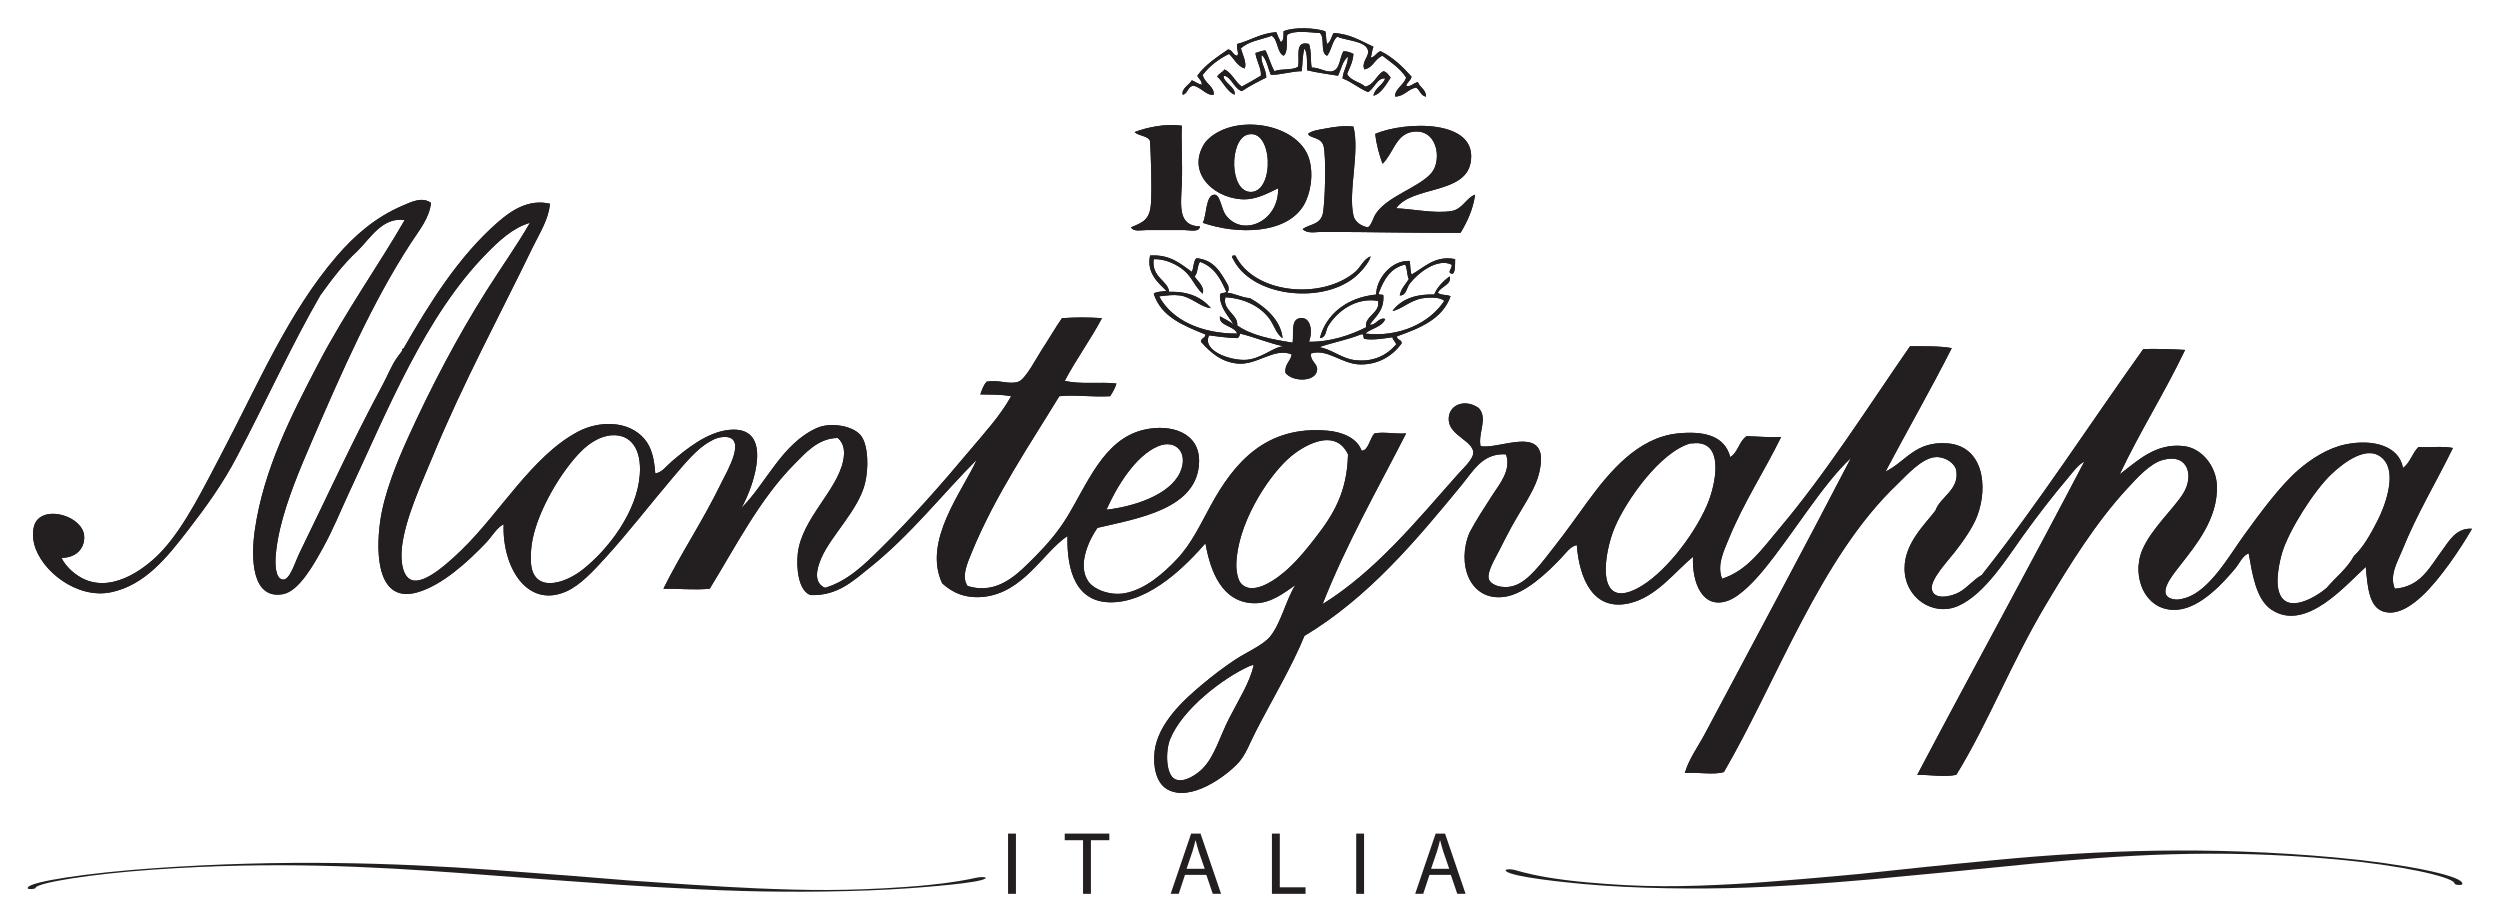 <?xml version="1.0" encoding="UTF-8" standalone="no"?>
<!DOCTYPE svg PUBLIC "-//W3C//DTD SVG 1.0//EN" "http://www.w3.org/TR/2001/REC-SVG-20010904/DTD/svg10.dtd">
<!-- Created with Inkscape (http://www.inkscape.org/) by Steadfast-->
<svg
   xmlns:svg="http://www.w3.org/2000/svg"
   xmlns="http://www.w3.org/2000/svg"
   version="1.0"
   width="900"
   height="332"
   id="svg2768">
  <defs
     id="defs2770">
    <clipPath
       id="clipPath235">
      <path
         d="M 430.579,793.706 L 236.22,793.706 L 236.22,724.881 L 430.579,724.881 L 430.579,793.706 z"
         id="path237" />
    </clipPath>
    <clipPath
       id="clipPath303">
      <path
         d="M 430.579,793.706 L 236.22,793.706 L 236.22,724.881 L 430.579,724.881 L 430.579,793.706 z"
         id="path305" />
    </clipPath>
  </defs>
  <g
     id="layer1">
    <g
       transform="matrix(3.622,0,0,3.622,-890.2,-323.786)"
       id="g2834">
      <g
         transform="matrix(1.25,0,0,-1.25,-46.749,1084.336)"
         id="g231">
        <g
           clip-path="url(#clipPath235)"
           id="g233">
          <g
             transform="translate(339.4,793.469)"
             id="g239">
            <path
               d="M 0,0 C 0.092,-0.292 0.039,-0.731 0.145,-1.011 C 0.429,-0.837 0.49,-0.441 0.65,-0.144 C 2.008,-0.206 2.84,-0.794 3.827,-1.228 C 3.717,-1.478 3.706,-1.83 3.61,-2.093 C 3.991,-2.041 4.052,-1.67 4.404,-1.588 C 5.399,-2.085 6.149,-2.827 6.858,-3.609 C 6.797,-3.933 6.518,-4.04 6.425,-4.331 C 6.731,-4.486 7.033,-4.095 7.364,-4.043 C 7.518,-4.491 8.001,-4.608 8.013,-5.198 C 7.569,-5.137 7.534,-4.666 7.22,-4.476 C 6.553,-4.604 6.317,-5.162 5.559,-5.198 C 5.485,-4.609 6.267,-4.277 6.425,-3.682 C 5.96,-2.944 5.223,-2.478 4.549,-1.949 C 3.933,-2.176 3.816,-2.902 3.105,-3.032 C 2.848,-2.418 3.514,-2.017 3.394,-1.517 C 3.212,-0.767 1.732,-0.763 0.939,-0.434 C 0.534,-0.798 0.491,-1.526 0.145,-1.949 C -0.439,-1.74 -0.001,-0.507 -0.433,-0.144 C -1.188,-0.099 -2.501,0.106 -3.032,-0.289 C -3.106,-0.864 -2.949,-1.672 -3.321,-1.949 C -3.867,-1.653 -3.739,-0.683 -4.259,-0.361 C -5.104,-0.671 -6.139,-0.791 -6.713,-1.372 C -6.584,-1.825 -6.199,-2.612 -6.424,-2.96 C -7.016,-2.758 -7.24,-2.188 -7.652,-1.805 C -8.496,-2.212 -9.199,-2.76 -9.745,-3.465 C -9.629,-4.125 -8.776,-4.412 -8.879,-5.053 C -9.447,-5.131 -9.871,-4.464 -10.467,-4.331 C -10.957,-4.372 -10.906,-4.951 -11.334,-5.053 C -11.471,-4.565 -10.819,-4.279 -10.612,-3.899 C -10.337,-4.009 -10.132,-4.189 -9.818,-4.259 C -9.815,-3.895 -10.068,-3.787 -10.178,-3.537 C -9.542,-2.658 -8.62,-2.064 -7.724,-1.444 C -7.362,-1.49 -7.366,-1.903 -7.003,-1.949 C -6.831,-1.75 -7.1,-1.377 -7.003,-1.011 C -5.934,-0.731 -5.154,-0.163 -3.897,-0.072 C -3.797,-0.357 -3.669,-0.613 -3.537,-0.866 C -3.292,-0.749 -3.319,-0.363 -3.321,0 C -2.497,0.351 -0.843,0.278 0,0"
               id="path241"
               style="fill:#231f20;fill-opacity:1;fill-rule:evenodd;stroke:none" />
          </g>
        </g>
      </g>
      <g
         transform="matrix(1.25,0,0,-1.25,375.877,93.763)"
         id="g243">
        <path
           d="M 0,0 C 0.209,-0.528 0.117,-1.44 0.217,-1.877 C 0.86,-1.87 1.398,-2.302 1.877,-2.166 C 2.489,-1.992 2.417,-1.123 2.742,-0.577 C 3.075,-0.582 3.317,-0.677 3.537,-0.794 C 3.491,-1.446 3.231,-1.883 3.032,-2.382 C 3.302,-2.93 4.04,-3.01 4.476,-3.392 C 5.208,-3.236 5.347,-2.483 5.919,-2.166 C 6.211,-2.235 6.326,-2.481 6.496,-2.671 C 6.151,-3.22 5.68,-4.012 5.126,-4.114 C 5.256,-3.475 5.851,-3.3 6.065,-2.744 C 5.439,-2.647 5.197,-3.559 4.693,-3.826 C 3.957,-3.527 3.427,-3.02 2.671,-2.744 C 2.723,-2.072 3.089,-1.717 3.104,-1.01 C 2.665,-1.342 2.564,-2.009 2.311,-2.526 C 1.483,-2.391 0.629,-2.283 -0.144,-2.093 C -0.175,-1.475 -0.095,-0.744 -0.361,-0.361 C -0.53,-0.934 -0.505,-1.678 -0.578,-2.166 C -1.329,-2.162 -2.312,-2.473 -3.032,-2.454 C -3.265,-1.917 -3.354,-1.236 -3.754,-0.866 C -3.904,-1.45 -3.391,-1.994 -3.393,-2.671 C -4.072,-3.003 -4.736,-3.349 -5.342,-3.753 C -5.977,-3.54 -6.201,-2.549 -6.786,-2.526 C -6.851,-3.064 -5.775,-3.426 -5.92,-4.042 C -6.556,-3.74 -6.795,-3.04 -7.292,-2.598 C -7.164,-2.34 -6.86,-2.26 -6.713,-2.021 C -6.106,-2.327 -5.876,-3.012 -5.342,-3.392 C -4.832,-3.109 -4.316,-2.83 -3.826,-2.526 C -3.757,-1.989 -4.175,-1.343 -4.259,-0.721 C -4,-0.643 -3.767,-0.54 -3.465,-0.506 C -3.188,-1.021 -3.042,-1.67 -2.744,-2.166 C -2.227,-1.936 -1.293,-2.124 -0.866,-1.804 C -0.707,-1.073 -1.194,0.305 0,0"
           id="path245"
           style="fill:#231f20;fill-opacity:1;fill-rule:evenodd;stroke:none" />
      </g>
      <g
         transform="matrix(1.25,0,0,-1.25,363.243,101.885)"
         id="g247">
        <path
           d="M 0,0 C -0.06,-1.184 0.061,-2.938 0,-4.548 C -0.069,-6.354 -0.364,-7.965 1.445,-8.013 C 1.371,-8.508 0.618,-8.302 0.217,-8.302 L -2.816,-8.302 C -3.267,-8.302 -3.84,-8.458 -4.043,-8.085 C -3.11,-7.688 -2.529,-7.508 -2.454,-6.136 C -2.374,-4.685 -2.461,-2.594 -2.527,-1.227 C -2.716,-0.767 -3.443,-0.845 -3.754,-0.505 C -2.754,-0.132 -1.317,0.182 0,0"
           id="path249"
           style="fill:#231f20;fill-opacity:1;fill-rule:evenodd;stroke:none" />
      </g>
      <g
         transform="matrix(1.25,0,0,-1.25,365.319,111.54)"
         id="g251">
        <path
           d="M 0,0 C 0.315,0.513 0.219,2.244 0.938,2.238 C 1.383,2.234 1.498,1.08 1.805,0.649 C 3.112,-1.189 6.069,0.066 5.992,2.743 C 5.199,2.375 4.229,1.782 3.032,1.876 C 0.658,2.063 -1.338,4.171 0.216,6.424 C 2.268,8.779 7.536,7.991 8.446,5.125 C 8.847,3.861 8.567,2.282 8.013,1.371 C 6.643,-0.881 2.825,-0.972 0,0 M 3.825,2.454 C 5.748,2.454 5.581,7.621 3.537,7.002 C 2.109,6.57 2.105,2.454 3.825,2.454"
           id="path253"
           style="fill:#231f20;fill-opacity:1;fill-rule:evenodd;stroke:none" />
      </g>
      <g
         transform="matrix(1.25,0,0,-1.25,380.298,101.975)"
         id="g255">
        <path
           d="M 0,0 C 0.519,-2.047 -0.435,-5.165 0,-7.075 C 0.115,-7.58 0.611,-7.921 1.156,-8.013 C 1.435,-7.827 1.576,-7.261 1.733,-7.003 C 2.619,-5.543 5.218,-4.859 6.208,-3.682 C 7.069,-2.658 6.677,-0.048 4.62,-0.433 C 3.365,-0.668 3.153,-2.154 2.311,-2.96 C 2.055,-2.229 1.828,-1.469 1.733,-0.578 C 4.126,0.437 9.976,0.609 9.313,-2.887 C 8.837,-5.393 4.644,-4.716 3.393,-6.498 C 4.763,-6.552 6.445,-6.936 7.797,-6.714 C 8.685,-6.568 8.981,-5.648 9.675,-5.414 C 9.498,-6.635 9.04,-7.572 8.519,-8.446 C 4.503,-8.467 1.527,-8.374 -2.527,-8.374 C -3.002,-8.374 -3.649,-8.543 -4.042,-8.158 C -3.551,-7.764 -2.701,-7.838 -2.454,-7.003 C -2.253,-6.321 -2.152,-2.282 -2.382,-1.517 C -2.594,-0.809 -3.483,-0.947 -3.609,-0.578 C -3.283,-0.302 -2.684,-0.245 -2.166,-0.145 C -1.479,-0.012 -0.715,0.087 0,0"
           id="path257"
           style="fill:#231f20;fill-opacity:1;fill-rule:evenodd;stroke:none" />
      </g>
      <g
         transform="matrix(1.25,0,0,-1.25,327.779,147.817)"
         id="g259">
        <path
           d="M 0,0 C 1.805,0.53 3.164,1.883 4.403,3.105 C 6.946,5.609 9.223,8.196 11.55,10.974 C 12.698,12.343 13.928,13.67 14.798,15.233 C 13.933,15.385 13.334,15.358 12.344,15.378 C 12.478,15.749 12.608,16.125 12.85,16.387 C 13.862,16.57 14.6,16.132 15.376,16.387 C 15.936,16.572 16.862,18.355 17.181,18.842 C 17.847,19.859 18.328,20.712 18.842,21.442 C 20.027,21.508 20.739,21.519 22.019,21.442 C 21.101,19.711 19.977,18.188 19.059,16.46 C 20.322,16.15 21.88,16.396 23.173,16.243 C 23.054,15.859 22.865,15.541 22.667,15.233 C 21.16,15.154 19.819,15.368 18.626,15.233 C 16.39,11.553 13.544,7.384 11.695,2.888 C 11.291,1.908 10.829,0.883 11.333,0.144 C 13.748,-0.594 15.325,1.093 16.748,2.528 C 17.651,3.436 18.519,4.451 19.202,5.559 C 20.859,8.241 22.129,11.807 25.338,12.562 C 27.507,13.07 29.788,12.336 29.743,10.035 C 29.668,6.238 24.813,5.515 21.657,4.766 C 21.001,3.824 20.03,1.817 20.936,0.506 C 21.384,-0.144 22.657,-0.639 23.823,-0.432 C 25.416,-0.151 26.89,1.114 28.01,2.31 C 29.158,3.537 29.859,5.071 30.682,6.569 C 32.48,9.855 35.003,12.949 39.994,12.49 C 41.052,12.392 42.298,11.946 42.665,10.901 C 43.192,10.89 43.323,11.873 43.676,12.273 C 44.445,12.42 45.182,12.228 46.202,12.273 C 43.923,7.815 41.467,3.533 39.561,-1.299 C 43.739,1.296 46.98,5.261 50.318,9.025 C 50.736,9.496 51.554,10.227 51.544,10.757 C 51.528,11.663 49.698,12.11 49.596,13.283 C 49.486,14.53 50.856,15.09 51.977,14.294 C 52.729,13.465 51.906,12.314 52.122,11.263 C 53.474,11.018 56.452,12.543 56.886,10.685 C 57.007,10.173 56.858,9.315 56.67,8.736 C 56.297,7.582 55.355,6.246 54.577,4.837 C 54.27,4.282 53.959,3.654 53.566,2.888 C 53.264,2.301 52.636,1.263 52.772,0.723 C 52.888,0.256 53.754,-0.117 54.721,0.144 C 55.919,0.47 57.029,2.052 57.97,3.249 C 58.993,4.551 59.715,5.594 60.641,6.86 C 62.355,9.202 64.619,11.946 67.788,12.273 C 69.954,12.497 71.541,12.064 71.975,10.395 C 72.596,10.761 72.682,11.662 73.275,12.057 C 74.069,12.038 74.983,11.949 76.018,11.985 C 74.712,9.306 73.024,6.761 71.831,3.827 C 71.457,2.907 70.905,1.798 71.326,0.723 C 73.327,1.345 74.539,3.129 75.802,4.62 C 79.593,9.096 82.868,14.29 86.269,19.203 C 87.426,19.205 88.607,19.232 89.59,19.059 C 87.896,15.724 86.063,12.529 84.32,9.24 C 85.927,10.009 86.685,11.71 89.3,11.48 C 92.078,11.235 92.51,8.081 91.611,5.703 C 91.248,4.744 90.412,3.589 89.806,2.816 C 89.267,2.128 87.908,0.685 88.001,-0.072 C 88.118,-1.025 89.546,-0.707 90.166,-0.361 C 90.873,0.032 91.287,0.633 91.972,1.012 C 96.512,6.748 100.54,12.993 104.822,18.987 C 105.955,19.008 107.32,18.973 108.143,18.914 C 106.516,15.512 104.56,12.44 102.945,9.025 C 104.316,10.044 105.786,11.552 108.07,11.263 C 109.488,11.083 110.604,9.672 110.67,8.158 C 110.788,5.476 108.923,3.301 107.71,1.734 C 107.151,1.01 105.634,-0.769 107.421,-0.937 C 107.629,-0.958 107.992,-0.864 108.216,-0.794 C 110.121,-0.196 111.684,2.6 112.835,4.188 C 114.176,6.035 115.712,8.128 117.168,9.386 C 118.174,10.255 119.498,11.116 120.921,11.407 C 123.07,11.845 125.158,11.291 125.469,9.531 C 126.036,9.926 126.207,10.717 126.697,11.191 C 127.594,11.149 128.659,11.275 129.44,11.118 C 128.14,8.45 126.583,5.9 125.397,2.96 C 125.033,2.057 124.372,1.006 124.819,-0.072 C 126.877,0.079 127.588,1.632 128.574,2.96 C 129.115,3.689 129.697,4.792 130.956,4.693 C 130.133,3.261 128.463,0.722 126.986,-0.649 C 126.326,-1.26 125.074,-2.284 123.881,-1.877 C 122.755,-1.493 122.648,0.132 122.51,1.66 C 120.989,0.303 117.744,-3.581 115.001,-1.732 C 113.777,-0.905 113.496,1.088 113.196,2.744 C 112.689,2.53 112.478,1.953 112.114,1.518 C 111.179,0.395 109.43,-1.523 107.638,-1.732 C 105.03,-2.036 103.807,0.85 104.75,3.032 C 105.475,4.712 107.238,6.285 107.999,7.508 C 108.838,8.86 108.43,10.696 106.411,10.179 C 105.364,9.911 104.309,8.722 103.523,7.87 C 101.04,5.178 98.988,1.871 97.097,-1.299 C 94.262,-6.052 92.494,-10.742 89.95,-14.872 C 88.997,-15.074 87.852,-14.857 86.846,-14.872 C 91.241,-6.536 95.762,1.673 100.13,10.035 C 99.618,9.777 99.231,9.209 98.83,8.736 C 97.628,7.317 96.476,5.825 95.293,4.188 C 93.985,2.378 92.227,-0.509 90.095,-1.443 C 88.112,-2.313 85.85,-0.816 85.836,1.518 C 85.824,3.525 87.427,5.007 88.291,6.137 C 88.666,7.234 90.197,7.778 89.95,9.314 C 89.862,9.873 89.126,10.408 88.362,10.395 C 87.232,10.379 85.948,8.884 85.258,8.23 C 79.131,2.415 75.66,-7.469 71.469,-14.655 C 70.602,-14.896 69.49,-14.645 68.365,-14.727 C 68.691,-13.601 69.402,-12.662 69.954,-11.623 C 73.805,-4.373 77.76,2.972 81.577,10.324 C 79.311,8.224 76.986,4.295 74.646,1.444 C 73.925,0.566 72.799,-0.644 71.831,-1.011 C 69.81,-1.774 68.926,0.347 69.015,2.455 C 67.603,1.33 66.148,-0.715 63.962,-1.227 C 61.08,-1.9 59.978,0.729 59.774,3.394 C 59.283,3.321 58.894,2.75 58.475,2.31 C 57.487,1.274 55.667,-0.506 53.999,-0.722 C 51.224,-1.078 50.202,1.954 51.255,4.405 C 51.777,5.385 52.426,6.385 53.06,7.364 C 53.652,8.274 54.585,9.374 54.144,10.612 C 52.304,10.734 51.565,9.327 50.606,8.158 C 46.956,3.711 43.192,-0.779 38.117,-3.826 C 37.139,-6.24 35.466,-9.035 34.219,-11.479 C 33.751,-12.395 33.444,-13.288 32.847,-13.933 C 31.89,-14.966 29.071,-17.07 27.216,-16.026 C 26.33,-15.528 26.058,-14.194 26.205,-12.994 C 26.481,-10.751 28.572,-8.867 30.032,-7.652 C 30.792,-7.019 31.682,-6.328 32.63,-5.703 C 33.529,-5.112 34.828,-4.557 35.374,-3.898 C 36.257,-2.831 36.636,-0.987 37.396,0.217 C 36.545,-0.359 35.462,-1.269 34.074,-1.227 C 31.588,-1.151 30.642,1.267 30.248,3.538 C 28.806,1.889 25.897,-1.15 22.74,-1.154 C 19.982,-1.158 19.215,1.304 19.275,4.115 C 17.319,2.803 15.774,-0.411 12.561,-0.722 C 11.157,-0.857 10.109,-0.385 9.312,0.361 C 7.734,3.734 10.957,7.707 12.056,10.179 C 9.398,7.522 6.809,4.204 3.537,1.589 C 2.224,0.54 0.983,-0.655 -1.155,-0.577 C -2.118,-0.244 -2.302,1.594 -2.166,2.744 C -1.838,5.505 0.951,7.706 1.443,10.108 C 1.584,10.796 1.534,11.471 1.01,11.913 C -0.549,11.903 -1.563,10.718 -2.455,9.818 C -5.184,7.06 -7.086,3.329 -9.168,-0.072 C -10.405,-0.197 -11.592,-0.056 -12.851,-0.072 C -11.394,2.863 -9.782,5.185 -8.23,8.374 C -7.832,9.191 -6.039,12.184 -8.158,11.985 C -8.668,11.936 -8.904,11.765 -9.168,11.623 C -10.161,11.09 -11.153,9.884 -12.128,8.736 C -13.931,6.616 -15.575,4.465 -17.471,2.382 C -18.423,1.337 -19.466,0.202 -20.575,-0.289 C -23.702,-1.67 -25.682,1.661 -25.557,5.053 C -26.115,4.777 -26.47,4.091 -27,3.538 C -28.345,2.138 -30.404,0.211 -32.415,-0.361 C -35.522,-1.243 -35.756,2.521 -35.375,5.27 C -35.067,7.495 -34.028,10.026 -33.136,11.985 C -31.298,16.021 -29.222,19.979 -26.928,23.607 C -25.733,25.498 -24.47,27.275 -23.463,29.022 C -24.857,28.617 -25.942,27.57 -26.928,26.567 C -31.784,21.627 -34.754,14.201 -37.974,7.291 C -38.512,6.136 -39.138,4.592 -39.923,3.177 C -40.625,1.912 -41.814,-0.27 -43.099,-0.505 C -45.572,-0.957 -45.673,2.325 -45.337,4.62 C -44.629,9.459 -42.424,13.731 -40.284,17.832 C -38.125,21.967 -35.477,25.676 -33.425,29.238 C -35.199,29.51 -36.175,27.759 -37.179,26.783 C -38.305,25.744 -39.235,24.508 -40.14,23.246 C -42.449,19.246 -44.351,15.01 -46.781,10.395 C -47.912,8.248 -49.204,6.456 -50.679,4.548 C -52.299,2.455 -54.083,0.183 -56.816,-0.361 C -59.499,-0.894 -62.338,1.356 -62.88,3.467 C -63.035,4.068 -63.019,4.849 -62.735,5.27 C -61.864,6.564 -59.011,5.637 -58.909,4.115 C -58.848,3.208 -59.479,2.381 -60.714,2.382 C -60.369,1.65 -59.566,0.961 -58.837,0.65 C -56.447,-0.37 -53.837,1.691 -52.628,3.032 C -50.827,5.032 -49.395,7.985 -47.936,10.757 C -45.093,16.156 -42.688,21.867 -38.84,26.351 C -37.454,27.965 -35.769,29.466 -33.57,30.393 C -32.94,30.659 -32.063,31.13 -31.332,30.61 C -31.456,29.399 -32.278,28.42 -32.92,27.433 C -35.999,22.704 -38.382,17.253 -40.789,11.695 C -41.764,9.444 -42.786,7.001 -43.316,4.766 C -43.5,3.99 -43.62,3.267 -43.676,2.599 C -43.733,1.938 -43.725,0.694 -43.099,0.65 C -42.549,0.613 -42.134,2.061 -41.799,2.744 C -39.528,7.387 -37.548,11.74 -35.158,16.171 C -34.769,16.894 -34.44,17.752 -34.003,18.337 C -33.879,18.504 -33.735,18.762 -33.497,18.625 C -33.296,18.771 -33.902,18.916 -33.497,19.059 C -31.438,22.655 -29.125,26.363 -25.99,29.094 C -24.96,29.99 -23.557,30.942 -21.875,30.537 C -21.975,29.293 -22.699,28.202 -23.246,27.073 C -25.864,21.666 -28.82,16.214 -31.187,10.468 C -32.09,8.278 -33.374,5.54 -33.642,3.249 C -33.777,2.088 -33.584,0.701 -32.704,0.577 C -31.592,0.423 -29.719,2.218 -28.877,3.032 C -25.858,5.949 -23.278,10.499 -19.637,12.417 C -17.951,13.306 -15.623,13.31 -14.366,11.84 C -13.795,11.172 -13.584,10.277 -13.5,9.096 C -12.976,9.154 -12.623,9.674 -12.201,10.035 C -11.112,10.966 -9.388,12.402 -7.58,12.562 C -4.037,12.874 -5.657,8.143 -6.57,6.498 C -6.583,6.439 -6.642,6.425 -6.642,6.354 C -4.655,8.335 -3.427,11.462 -0.65,12.706 C 0.471,13.208 2.316,12.865 2.887,12.057 C 3.439,11.275 3.476,9.509 3.176,8.303 C 2.647,6.17 0.497,4.178 -0.289,2.382 C -0.72,1.399 -0.889,0.377 0,0 M -19.42,10.829 C -20.959,9.275 -22.752,6.281 -23.246,3.898 C -23.372,3.29 -23.414,2.654 -23.39,2.093 C -23.284,-0.443 -20.789,0.254 -19.275,1.444 C -17.239,3.046 -14.937,6.035 -14.727,9.025 C -14.59,10.989 -15.406,12.23 -16.965,12.129 C -17.901,12.068 -18.776,11.48 -19.42,10.829 M 36.817,10.251 C 35.085,8.663 32.77,4.981 32.703,1.877 C 32.691,1.34 32.818,0.64 33.064,0.361 C 34.069,-0.778 36.129,0.881 36.817,1.518 C 37.727,2.355 38.367,3.18 38.983,3.971 C 40.422,5.817 41.517,7.604 41.582,10.612 C 40.527,12.843 37.902,11.246 36.817,10.251 M 68.799,11.48 C 66.411,10.795 63.737,7.003 62.807,4.837 C 61.919,2.773 61.238,-1.754 64.539,-0.072 C 66.64,0.998 69.007,4.038 70.098,6.498 C 70.859,8.213 71.584,11.836 68.943,11.48 C 68.897,11.473 68.842,11.491 68.799,11.48 M 28.227,9.169 C 28.927,10.709 27.909,11.847 26.494,11.263 C 24.654,10.501 23.146,7.958 22.379,6.209 C 24.533,6.453 27.411,7.377 28.227,9.169 M 123.448,5.343 C 124.001,6.424 124.994,8.992 123.953,10.179 C 122.746,11.555 120.703,9.911 119.766,9.025 C 118.414,7.744 116.412,4.598 115.867,2.816 C 115.627,2.024 115.44,0.911 115.507,0.217 C 115.753,-2.344 118.369,-0.9 119.406,0 C 120.123,0.847 121.02,1.514 121.571,2.528 C 122.296,3.2 122.89,4.252 123.448,5.343 M 33.785,-6.208 C 31.659,-7.157 28.387,-9.652 27.432,-12.056 C 27.063,-12.987 27.084,-14.905 27.865,-15.232 C 28.608,-15.542 29.633,-14.772 30.032,-14.366 C 30.99,-13.388 31.39,-11.831 32.125,-10.396 C 32.896,-8.89 33.744,-7.581 34.074,-6.208 C 34.07,-6.164 34.064,-6.122 34.002,-6.136 C 33.931,-6.186 33.876,-6.168 33.785,-6.208"
           id="path261"
           style="fill:#231f20;fill-opacity:1;fill-rule:evenodd;stroke:none" />
      </g>
      <g
         transform="matrix(1.25,0,0,-1.25,360.084,114.79)"
         id="g263">
        <path
           d="M 0,0 C 1.632,0.093 2.413,-0.667 3.321,-1.299 C 3.483,-0.98 3.435,-0.451 3.682,-0.215 C 5.124,-0.338 5.633,-1.393 6.209,-2.382 C 6.266,-2.663 6.284,-2.756 6.137,-2.959 C 6.807,-3.034 7.245,-3.342 7.941,-3.392 C 9.14,-4.071 10.376,-5.097 10.54,-6.569 C 10.029,-6.253 9.862,-5.51 9.457,-4.98 C 8.782,-4.098 7.584,-3.414 5.993,-3.32 C 5.72,-4.339 7.032,-4.712 6.93,-5.557 C 8.05,-6.364 9.672,-6.668 11.334,-6.93 C 11.438,-6.186 11.161,-5.113 11.912,-4.98 C 12.734,-4.837 12.983,-5.966 12.634,-6.858 C 14.28,-6.892 15.96,-6.334 17.181,-5.703 C 17.009,-4.823 18.363,-4.552 18.12,-3.608 C 16.371,-3.315 14.87,-4.423 14.15,-5.63 C 13.956,-5.956 14.017,-6.533 13.5,-6.569 C 13.987,-4.696 15.615,-3.341 17.977,-3.103 C 17.977,-1.911 19.144,-0.354 20.647,-0.432 C 20.7,-0.789 20.685,-1.213 20.791,-1.515 C 21.772,-0.978 22.655,0.036 24.257,-0.288 C 24.25,-0.731 24.281,-1.541 23.968,-1.443 C 23.575,-1.329 24.079,-1.019 23.968,-0.721 C 22.856,-0.194 21.331,-1.344 20.647,-2.238 C 20.394,-2.567 20.374,-3.202 19.853,-3.176 C 19.959,-2.609 20.323,-2.298 20.575,-1.876 C 20.414,-1.555 20.462,-1.027 20.287,-0.721 C 19.103,-0.983 18.592,-1.915 18.193,-2.959 C 18.124,-3.221 18.504,-3.032 18.553,-3.176 C 18.618,-4.371 17.945,-4.83 17.471,-5.486 C 17.882,-5.635 18.22,-4.845 18.699,-5.053 C 18.437,-5.707 17.591,-5.774 17.11,-6.208 C 19.827,-6.529 22.257,-5.35 23.391,-3.608 C 23.021,-3.268 22.172,-3.338 21.73,-3.392 C 20.714,-3.517 19.941,-4.331 19.276,-4.404 C 19.94,-3.526 21.009,-3.056 22.596,-3.103 C 22.791,-2.582 23.283,-2.042 23.824,-1.66 C 24.018,-2.322 23.09,-2.46 22.886,-2.959 C 23.089,-3.189 23.631,-3.079 23.895,-3.248 C 23.236,-5.067 21.462,-5.772 19.636,-6.425 C 19.61,-6.763 20.043,-6.644 19.998,-7.002 C 19.254,-8.001 18.152,-8.667 16.748,-8.663 C 15.244,-8.657 14.1,-7.361 12.778,-7.797 C 12.755,-8.451 13.331,-8.594 13.283,-9.095 C 13.19,-10.094 11.273,-10.064 10.757,-9.312 C 10.703,-8.609 11.172,-8.428 11.262,-7.868 C 9.893,-7.278 8.506,-8.756 6.93,-8.59 C 5.617,-8.452 4.811,-7.705 4.043,-6.858 C 4.044,-6.546 4.402,-6.591 4.404,-6.28 C 2.662,-5.567 0.883,-4.892 0.289,-3.032 C 0.523,-2.856 0.95,-2.875 1.3,-2.815 C 0.631,-2.148 -0.289,-1.389 0,0 M 1.517,-2.887 C 3.101,-2.843 4.132,-3.352 4.838,-4.187 C 4.008,-4.11 3.302,-3.299 2.383,-3.176 C 1.828,-3.102 1.36,-3.173 0.722,-3.248 C 1.743,-5.165 4.109,-6.217 6.93,-6.208 C 6.697,-5.569 5.42,-5.609 5.559,-4.837 C 5.925,-5.048 6.322,-5.228 6.642,-5.486 C 6.203,-4.765 5.508,-4.097 5.559,-3.103 C 5.631,-2.935 5.953,-3.017 6.065,-2.887 C 5.617,-1.843 5.081,-0.886 3.972,-0.505 C 3.731,-0.794 3.82,-1.413 3.538,-1.66 C 3.775,-2.049 4.36,-2.473 4.188,-3.032 C 3.621,-2.571 3.361,-1.766 2.744,-1.227 C 2.179,-0.734 1.236,-0.254 0.289,-0.288 C 0.094,-1.745 1.404,-1.965 1.517,-2.887 M 11.912,-7.002 C 11.707,-7.062 11.799,-7.419 11.479,-7.363 C 11.498,-7.658 11.748,-7.719 11.695,-8.085 C 11.454,-8.445 11.028,-8.622 11.118,-9.312 C 11.639,-9.615 12.57,-9.707 12.922,-9.168 C 12.884,-8.604 12.491,-8.396 12.345,-7.941 C 12.448,-7.803 12.513,-7.627 12.562,-7.435 C 12.462,-7.247 12.213,-7.207 12.201,-6.93 C 12.402,-6.558 12.583,-5.664 12.201,-5.341 C 11.279,-5.369 11.796,-6.461 11.912,-7.002 M 7.147,-6.208 C 7.123,-6.376 7.073,-6.519 6.93,-6.569 C 6.132,-6.55 5.425,-6.439 4.693,-6.352 C 4.125,-7.518 6.188,-8.316 7.509,-8.301 C 8.781,-8.287 9.838,-7.237 10.612,-7.219 C 9.381,-6.958 8.352,-6.495 7.147,-6.208 M 13.428,-7.291 C 14.267,-7.372 15.218,-8.161 16.171,-8.301 C 17.708,-8.529 18.813,-7.942 19.564,-7.075 C 19.52,-6.83 19.308,-6.753 19.276,-6.496 C 18.637,-6.6 17.711,-6.734 17.11,-6.641 C 16.849,-6.662 17.117,-6.153 16.748,-6.28 C 15.721,-6.697 14.502,-6.921 13.428,-7.291"
           id="path265"
           style="fill:#231f20;fill-opacity:1;fill-rule:evenodd;stroke:none" />
      </g>
      <g
         transform="matrix(1.25,0,0,-1.25,368.297,114.79)"
         id="g267">
        <path
           d="M 0,0 L 0.216,0 C 1.7,-3.064 7.095,-3.555 9.745,-1.299 C 10.195,-0.917 10.398,-0.276 10.973,-0.071 C 10.823,-0.615 10.144,-1.383 9.601,-1.804 C 6.917,-3.886 1.424,-3.244 0,-0.215 C -0.129,-0.163 -0.01,-0.084 0,0"
           id="path269"
           style="fill:#231f20;fill-opacity:1;fill-rule:evenodd;stroke:none" />
      </g>
      <g
         transform="matrix(1.25,0,0,-1.25,375.336,121.466)"
         id="g271">
        <path
           d="M 0,0 C 0.382,-0.323 0.201,-1.217 0,-1.589 C 0.012,-1.866 0.261,-1.906 0.361,-2.094 C 0.312,-2.286 0.247,-2.462 0.144,-2.6 C 0.29,-3.055 0.683,-3.263 0.721,-3.827 C 0.369,-4.366 -0.562,-4.274 -1.083,-3.971 C -1.173,-3.281 -0.747,-3.104 -0.506,-2.744 C -0.453,-2.378 -0.703,-2.317 -0.722,-2.022 C -0.402,-2.078 -0.494,-1.721 -0.289,-1.661 C -0.405,-1.12 -0.922,-0.028 0,0"
           id="path273"
           style="fill:#231f20;fill-opacity:1;fill-rule:evenodd;stroke:none" />
      </g>
      <g
         transform="matrix(1.25,0,0,-1.25,368.297,115.058)"
         id="g275">
        <path
           d="M 0,0 C 1.424,-3.029 6.917,-3.671 9.601,-1.589 C 10.144,-1.168 10.823,-0.4 10.973,0.144 C 10.398,-0.061 10.195,-0.702 9.745,-1.084 C 7.095,-3.34 1.7,-2.849 0.216,0.215 L 0,0.215 C -0.01,0.131 -0.129,0.052 0,0"
           id="path277"
           style="fill:#231f20;fill-opacity:1;fill-rule:evenodd;stroke:none" />
      </g>
      <g
         transform="matrix(1.25,0,0,-1.25,361.709,118.308)"
         id="g279">
        <path
           d="M 0,0 C -0.35,-0.06 -0.777,-0.041 -1.011,-0.217 C -0.417,-2.077 1.362,-2.752 3.104,-3.465 C 3.102,-3.776 2.744,-3.731 2.743,-4.043 C 3.511,-4.89 4.317,-5.637 5.63,-5.775 C 7.206,-5.941 8.593,-4.463 9.962,-5.053 C 9.872,-5.613 9.403,-5.794 9.457,-6.497 C 9.973,-7.249 11.89,-7.279 11.983,-6.28 C 12.031,-5.779 11.455,-5.636 11.478,-4.982 C 12.8,-4.546 13.944,-5.842 15.448,-5.848 C 16.852,-5.852 17.954,-5.186 18.698,-4.187 C 18.743,-3.829 18.31,-3.948 18.336,-3.61 C 20.162,-2.957 21.936,-2.252 22.595,-0.433 C 22.331,-0.264 21.789,-0.374 21.586,-0.144 C 21.79,0.355 22.718,0.493 22.524,1.155 C 21.983,0.773 21.491,0.233 21.296,-0.288 C 19.709,-0.241 18.64,-0.711 17.976,-1.589 C 18.641,-1.516 19.414,-0.702 20.43,-0.577 C 20.872,-0.523 21.721,-0.453 22.091,-0.793 C 20.957,-2.535 18.527,-3.714 15.81,-3.393 C 16.291,-2.959 17.137,-2.892 17.399,-2.238 C 16.92,-2.03 16.582,-2.82 16.171,-2.671 C 16.645,-2.015 17.318,-1.556 17.253,-0.361 C 17.204,-0.217 16.824,-0.406 16.893,-0.144 C 17.292,0.9 17.803,1.832 18.987,2.094 C 19.162,1.788 19.114,1.26 19.275,0.939 C 19.023,0.517 18.659,0.206 18.553,-0.361 C 19.074,-0.387 19.094,0.248 19.347,0.577 C 20.031,1.471 21.556,2.621 22.668,2.094 C 22.779,1.796 22.275,1.486 22.668,1.372 C 22.981,1.274 22.95,2.084 22.957,2.527 C 21.355,2.851 20.472,1.837 19.491,1.3 C 19.385,1.602 19.4,2.026 19.347,2.383 C 17.844,2.461 16.677,0.904 16.677,-0.288 C 14.315,-0.526 12.687,-1.881 12.2,-3.754 C 12.717,-3.718 12.656,-3.141 12.85,-2.815 C 13.57,-1.608 15.071,-0.5 16.82,-0.793 C 17.063,-1.737 15.709,-2.008 15.881,-2.888 C 14.66,-3.519 12.98,-4.077 11.334,-4.043 C 11.683,-3.151 11.434,-2.022 10.612,-2.165 C 9.861,-2.298 10.138,-3.371 10.034,-4.115 C 8.372,-3.853 6.75,-3.549 5.63,-2.742 C 5.732,-1.897 4.42,-1.524 4.693,-0.505 C 6.284,-0.599 7.482,-1.283 8.157,-2.165 C 8.562,-2.695 8.729,-3.438 9.24,-3.754 C 9.076,-2.282 7.84,-1.256 6.641,-0.577 C 5.945,-0.527 5.507,-0.219 4.837,-0.144 C 4.984,0.059 4.966,0.152 4.909,0.433 C 4.333,1.422 3.824,2.477 2.382,2.6 C 2.135,2.364 2.183,1.835 2.021,1.516 C 1.113,2.148 0.332,2.908 -1.3,2.815 C -1.589,1.426 -0.669,0.667 0,0 M 15.448,-3.465 C 14.421,-3.882 13.202,-4.106 12.128,-4.476 C 12.967,-4.557 13.918,-5.346 14.871,-5.486 C 16.408,-5.714 17.513,-5.127 18.264,-4.26 C 18.22,-4.015 18.008,-3.938 17.976,-3.681 C 17.337,-3.785 16.411,-3.919 15.81,-3.826 C 15.549,-3.847 15.817,-3.338 15.448,-3.465 M 9.312,-4.404 C 8.081,-4.143 7.052,-3.68 5.847,-3.393 C 5.823,-3.561 5.773,-3.704 5.63,-3.754 C 4.832,-3.735 4.125,-3.624 3.393,-3.537 C 2.825,-4.703 4.888,-5.501 6.209,-5.486 C 7.481,-5.472 8.538,-4.422 9.312,-4.404 M -1.011,2.527 C -0.064,2.561 0.879,2.081 1.444,1.588 C 2.061,1.049 2.321,0.244 2.888,-0.217 C 3.06,0.342 2.475,0.766 2.238,1.155 C 2.52,1.402 2.431,2.021 2.672,2.31 C 3.781,1.929 4.317,0.972 4.765,-0.072 C 4.653,-0.202 4.331,-0.12 4.259,-0.288 C 4.208,-1.282 4.903,-1.95 5.342,-2.671 C 5.022,-2.413 4.625,-2.233 4.259,-2.022 C 4.12,-2.794 5.397,-2.754 5.63,-3.393 C 2.809,-3.402 0.443,-2.35 -0.578,-0.433 C 0.06,-0.358 0.528,-0.287 1.083,-0.361 C 2.002,-0.484 2.708,-1.295 3.538,-1.372 C 2.832,-0.537 1.801,-0.028 0.217,-0.072 C 0.104,0.85 -1.206,1.07 -1.011,2.527"
           id="path281"
           style="fill:#231f20;fill-opacity:1;fill-rule:evenodd;stroke:none" />
      </g>
      <g
         transform="matrix(1.25,0,0,-1.25,327.418,144.84)"
         id="g283">
        <path
           d="M 0,0 C 0.786,1.796 2.936,3.788 3.465,5.921 C 3.765,7.127 3.728,8.893 3.176,9.675 C 2.605,10.483 0.76,10.826 -0.361,10.324 C -3.138,9.08 -4.366,5.953 -6.353,3.972 C -6.353,4.043 -6.294,4.057 -6.281,4.116 C -5.368,5.761 -3.748,10.492 -7.291,10.18 C -9.099,10.02 -10.823,8.584 -11.912,7.653 C -12.334,7.292 -12.687,6.772 -13.211,6.714 C -13.295,7.895 -13.506,8.79 -14.077,9.458 C -15.334,10.928 -17.662,10.924 -19.348,10.035 C -22.989,8.117 -25.569,3.567 -28.588,0.65 C -29.43,-0.164 -31.303,-1.959 -32.415,-1.805 C -33.295,-1.681 -33.488,-0.294 -33.353,0.867 C -33.085,3.158 -31.801,5.896 -30.898,8.086 C -28.531,13.832 -25.575,19.284 -22.957,24.691 C -22.41,25.82 -21.686,26.911 -21.586,28.155 C -23.268,28.56 -24.671,27.608 -25.701,26.712 C -28.836,23.981 -31.149,20.273 -33.208,16.677 C -33.485,16.281 -33.59,16.122 -33.714,15.955 C -34.151,15.37 -34.48,14.512 -34.869,13.789 C -37.259,9.358 -39.239,5.005 -41.51,0.362 C -41.845,-0.321 -42.26,-1.769 -42.81,-1.732 C -43.436,-1.688 -43.444,-0.444 -43.387,0.217 C -43.331,0.885 -43.211,1.608 -43.027,2.384 C -42.497,4.619 -41.475,7.062 -40.5,9.313 C -38.093,14.871 -35.71,20.322 -32.631,25.051 C -31.989,26.038 -31.167,27.017 -31.043,28.228 C -31.774,28.748 -32.651,28.277 -33.281,28.011 C -35.48,27.084 -37.165,25.583 -38.551,23.969 C -42.399,19.485 -44.804,13.774 -47.647,8.375 C -49.106,5.603 -50.538,2.65 -52.339,0.65 C -53.548,-0.691 -56.158,-2.752 -58.548,-1.732 C -59.277,-1.421 -60.08,-0.732 -60.425,0 C -59.19,-0.001 -58.559,0.826 -58.62,1.733 C -58.722,3.255 -61.575,4.182 -62.446,2.888 C -62.73,2.467 -62.746,1.686 -62.591,1.085 C -62.049,-1.026 -59.21,-3.276 -56.527,-2.743 C -53.794,-2.199 -52.01,0.073 -50.39,2.166 C -48.915,4.074 -47.623,5.866 -46.492,8.013 C -44.062,12.628 -42.16,16.864 -39.851,20.864 C -38.946,22.126 -38.016,23.362 -36.89,24.401 C -35.886,25.377 -34.91,27.128 -33.136,26.856 C -35.188,23.294 -37.836,19.585 -39.995,15.45 C -42.135,11.349 -44.34,7.077 -45.048,2.238 C -45.384,-0.057 -45.283,-3.339 -42.81,-2.887 C -41.525,-2.652 -40.336,-0.47 -39.634,0.795 C -38.849,2.21 -38.223,3.754 -37.685,4.909 C -34.465,11.819 -31.495,19.245 -26.639,24.185 C -25.653,25.188 -24.568,26.235 -23.174,26.64 C -24.181,24.893 -25.444,23.116 -26.639,21.225 C -28.933,17.597 -31.009,13.639 -32.847,9.603 C -33.739,7.644 -34.778,5.113 -35.086,2.888 C -35.467,0.139 -35.233,-3.625 -32.126,-2.743 C -30.115,-2.171 -28.056,-0.244 -26.711,1.156 C -26.181,1.709 -25.826,2.395 -25.268,2.671 C -25.393,-0.721 -23.413,-4.052 -20.286,-2.671 C -19.177,-2.18 -18.134,-1.045 -17.182,0 C -15.286,2.083 -13.642,4.234 -11.839,6.354 C -10.864,7.502 -9.872,8.708 -8.879,9.241 C -8.615,9.383 -8.379,9.554 -7.869,9.603 C -5.75,9.802 -7.543,6.809 -7.941,5.992 C -9.493,2.803 -11.105,0.481 -12.562,-2.454 C -11.303,-2.438 -10.116,-2.579 -8.879,-2.454 C -6.797,0.947 -4.895,4.678 -2.166,7.436 C -1.274,8.336 -0.26,9.521 1.299,9.531 C 1.823,9.089 1.873,8.414 1.732,7.726 C 1.24,5.324 -1.549,3.123 -1.877,0.362 C -2.013,-0.788 -1.829,-2.626 -0.866,-2.959 C 1.272,-3.037 2.513,-1.842 3.826,-0.793 C 7.098,1.822 9.687,5.14 12.345,7.797 C 11.246,5.325 8.023,1.352 9.601,-2.021 C 10.398,-2.767 11.446,-3.239 12.85,-3.104 C 16.063,-2.793 17.608,0.421 19.564,1.733 C 19.504,-1.078 20.271,-3.54 23.029,-3.536 C 26.186,-3.532 29.095,-0.493 30.537,1.156 C 30.931,-1.115 31.877,-3.533 34.363,-3.609 C 35.751,-3.651 36.834,-2.741 37.685,-2.165 C 36.925,-3.369 36.546,-5.213 35.663,-6.28 C 35.117,-6.939 33.818,-7.494 32.919,-8.085 C 31.971,-8.71 31.081,-9.401 30.321,-10.034 C 28.861,-11.249 26.77,-13.133 26.494,-15.376 C 26.347,-16.576 26.619,-17.91 27.505,-18.408 C 29.36,-19.452 32.179,-17.348 33.136,-16.315 C 33.733,-15.67 34.04,-14.777 34.508,-13.861 C 35.755,-11.417 37.428,-8.622 38.406,-6.208 C 43.481,-3.161 47.245,1.329 50.895,5.776 C 51.854,6.945 52.593,8.352 54.433,8.23 C 54.874,6.992 53.941,5.892 53.349,4.982 C 52.715,4.003 52.066,3.003 51.544,2.023 C 50.491,-0.428 51.513,-3.46 54.288,-3.104 C 55.956,-2.888 57.776,-1.108 58.764,-0.072 C 59.183,0.368 59.572,0.939 60.063,1.012 C 60.267,-1.653 61.369,-4.282 64.251,-3.609 C 66.437,-3.097 67.892,-1.052 69.304,0.073 C 69.215,-2.035 70.099,-4.156 72.12,-3.393 C 73.088,-3.026 74.214,-1.816 74.935,-0.938 C 77.275,1.913 79.6,5.842 81.866,7.942 C 78.049,0.59 74.094,-6.755 70.243,-14.005 C 69.691,-15.044 68.98,-15.983 68.654,-17.109 C 69.779,-17.027 70.891,-17.278 71.758,-17.037 C 75.949,-9.851 79.42,0.033 85.547,5.848 C 86.237,6.502 87.521,7.997 88.651,8.013 C 89.415,8.026 90.151,7.491 90.239,6.932 C 90.486,5.396 88.955,4.852 88.58,3.755 C 87.716,2.625 86.113,1.143 86.125,-0.864 C 86.139,-3.198 88.401,-4.695 90.384,-3.825 C 92.516,-2.891 94.274,-0.004 95.582,1.806 C 96.765,3.443 97.917,4.935 99.119,6.354 C 99.52,6.827 99.907,7.395 100.419,7.653 C 96.051,-0.709 91.53,-8.918 87.135,-17.254 C 88.141,-17.239 89.286,-17.456 90.239,-17.254 C 92.783,-13.124 94.551,-8.434 97.386,-3.681 C 99.277,-0.511 101.329,2.796 103.812,5.488 C 104.598,6.34 105.653,7.529 106.7,7.797 C 108.719,8.314 109.127,6.478 108.288,5.126 C 107.527,3.903 105.764,2.33 105.039,0.65 C 104.096,-1.532 105.319,-4.418 107.927,-4.114 C 109.719,-3.905 111.468,-1.987 112.403,-0.864 C 112.767,-0.429 112.978,0.148 113.485,0.362 C 113.785,-1.294 114.066,-3.287 115.29,-4.114 C 118.033,-5.963 121.278,-2.079 122.799,-0.722 C 122.937,-2.25 123.044,-3.875 124.17,-4.259 C 125.363,-4.666 126.615,-3.642 127.275,-3.031 C 128.752,-1.66 130.422,0.879 131.245,2.311 C 129.986,2.41 129.404,1.307 128.863,0.578 C 127.877,-0.75 127.166,-2.303 125.108,-2.454 C 124.661,-1.376 125.322,-0.325 125.686,0.578 C 126.872,3.518 128.429,6.068 129.729,8.736 C 128.948,8.893 127.883,8.767 126.986,8.809 C 126.496,8.335 126.325,7.544 125.758,7.149 C 125.447,8.909 123.359,9.463 121.21,9.025 C 119.787,8.734 118.463,7.873 117.457,7.004 C 116.001,5.746 114.465,3.653 113.124,1.806 C 111.973,0.218 110.41,-2.578 108.505,-3.176 C 108.281,-3.246 107.918,-3.34 107.71,-3.319 C 105.923,-3.151 107.44,-1.372 107.999,-0.648 C 109.212,0.919 111.077,3.094 110.959,5.776 C 110.893,7.29 109.777,8.701 108.359,8.881 C 106.075,9.17 104.605,7.662 103.234,6.643 C 104.849,10.058 106.805,13.13 108.432,16.532 C 107.609,16.591 106.244,16.626 105.111,16.605 C 100.829,10.611 96.801,4.366 92.261,-1.37 C 91.576,-1.749 91.162,-2.35 90.455,-2.743 C 89.835,-3.089 88.407,-3.407 88.29,-2.454 C 88.197,-1.697 89.556,-0.254 90.095,0.434 C 90.701,1.207 91.537,2.362 91.9,3.321 C 92.799,5.699 92.367,8.853 89.589,9.098 C 86.974,9.328 86.216,7.627 84.609,6.858 C 86.352,10.147 88.185,13.342 89.879,16.677 C 88.896,16.85 87.715,16.823 86.558,16.821 C 83.157,11.908 79.882,6.714 76.091,2.238 C 74.828,0.747 73.616,-1.037 71.615,-1.659 C 71.194,-0.584 71.746,0.525 72.12,1.445 C 73.313,4.379 75.001,6.924 76.307,9.603 C 75.272,9.567 74.358,9.656 73.564,9.675 C 72.971,9.28 72.885,8.379 72.264,8.013 C 71.83,9.682 70.243,10.115 68.077,9.891 C 64.908,9.564 62.644,6.82 60.93,4.478 C 60.004,3.212 59.282,2.169 58.259,0.867 C 57.318,-0.33 56.208,-1.912 55.01,-2.238 C 54.043,-2.499 53.177,-2.126 53.061,-1.659 C 52.925,-1.119 53.553,-0.081 53.855,0.506 C 54.248,1.272 54.559,1.9 54.866,2.455 C 55.644,3.864 56.586,5.2 56.959,6.354 C 57.147,6.933 57.296,7.791 57.175,8.303 C 56.741,10.161 53.763,8.636 52.411,8.881 C 52.195,9.932 53.018,11.083 52.266,11.912 C 51.145,12.708 49.775,12.148 49.885,10.901 C 49.987,9.728 51.817,9.281 51.833,8.375 C 51.843,7.845 51.025,7.114 50.607,6.643 C 47.269,2.879 44.028,-1.086 39.85,-3.681 C 41.756,1.151 44.212,5.433 46.491,9.891 C 45.471,9.846 44.734,10.038 43.965,9.891 C 43.612,9.491 43.481,8.508 42.954,8.519 C 42.587,9.564 41.341,10.01 40.283,10.108 C 35.292,10.567 32.769,7.473 30.971,4.187 C 30.148,2.689 29.447,1.155 28.299,-0.072 C 27.179,-1.268 25.705,-2.533 24.112,-2.814 C 22.946,-3.021 21.673,-2.526 21.225,-1.876 C 20.319,-0.565 21.29,1.442 21.946,2.384 C 25.102,3.133 29.957,3.856 30.032,7.653 C 30.077,9.954 27.796,10.688 25.627,10.18 C 22.418,9.425 21.148,5.859 19.491,3.177 C 18.808,2.069 17.94,1.054 17.037,0.146 C 15.614,-1.289 14.037,-2.976 11.622,-2.238 C 11.118,-1.499 11.58,-0.474 11.984,0.506 C 13.833,5.002 16.679,9.171 18.915,12.851 C 20.108,12.986 21.449,12.772 22.956,12.851 C 23.154,13.159 23.343,13.477 23.462,13.861 C 22.169,14.014 20.611,13.768 19.348,14.078 C 20.266,15.806 21.39,17.329 22.308,19.06 C 21.028,19.137 20.316,19.126 19.131,19.06 C 18.617,18.33 18.136,17.477 17.47,16.46 C 17.151,15.973 16.225,14.19 15.665,14.005 C 14.889,13.75 14.151,14.188 13.139,14.005 C 12.897,13.743 12.767,13.367 12.633,12.996 C 13.623,12.976 14.222,13.003 15.087,12.851 C 14.217,11.288 12.987,9.961 11.839,8.592 C 9.512,5.814 7.235,3.227 4.692,0.723 C 3.453,-0.499 2.094,-1.852 0.289,-2.382 C -0.6,-2.005 -0.431,-0.983 0,0 M 34.291,-8.518 C 34.22,-8.568 34.165,-8.55 34.074,-8.59 C 31.948,-9.539 28.676,-12.034 27.721,-14.438 C 27.352,-15.369 27.373,-17.287 28.154,-17.614 C 28.897,-17.924 29.922,-17.154 30.321,-16.748 C 31.279,-15.77 31.679,-14.213 32.414,-12.778 C 33.185,-11.272 34.033,-9.963 34.363,-8.59 C 34.359,-8.546 34.353,-8.504 34.291,-8.518 M 121.86,0.146 C 122.585,0.818 123.179,1.87 123.737,2.961 C 124.29,4.042 125.283,6.61 124.242,7.797 C 123.035,9.173 120.992,7.529 120.055,6.643 C 118.703,5.362 116.701,2.216 116.156,0.434 C 115.916,-0.358 115.729,-1.471 115.796,-2.165 C 116.042,-4.726 118.658,-3.282 119.695,-2.382 C 120.412,-1.535 121.309,-0.868 121.86,0.146 M 22.668,3.827 C 24.822,4.071 27.7,4.995 28.516,6.787 C 29.216,8.327 28.198,9.465 26.783,8.881 C 24.943,8.119 23.435,5.576 22.668,3.827 M 69.232,9.098 C 69.186,9.091 69.131,9.109 69.088,9.098 C 66.7,8.413 64.026,4.621 63.096,2.455 C 62.208,0.391 61.527,-4.136 64.828,-2.454 C 66.929,-1.384 69.296,1.656 70.387,4.116 C 71.148,5.831 71.873,9.454 69.232,9.098 M 41.871,8.23 C 40.816,10.461 38.191,8.864 37.106,7.869 C 35.374,6.281 33.059,2.599 32.992,-0.505 C 32.98,-1.042 33.107,-1.742 33.353,-2.021 C 34.358,-3.16 36.418,-1.501 37.106,-0.864 C 38.016,-0.027 38.656,0.798 39.272,1.589 C 40.711,3.435 41.806,5.222 41.871,8.23 M -16.676,9.747 C -15.117,9.848 -14.301,8.607 -14.438,6.643 C -14.648,3.653 -16.95,0.664 -18.986,-0.938 C -20.5,-2.128 -22.995,-2.825 -23.101,-0.289 C -23.125,0.272 -23.083,0.908 -22.957,1.516 C -22.463,3.899 -20.67,6.893 -19.131,8.447 C -18.487,9.098 -17.612,9.686 -16.676,9.747"
           id="path285"
           style="fill:#231f20;fill-opacity:1;fill-rule:evenodd;stroke:none" />
      </g>
      <g
         transform="matrix(1.25,0,0,-1.25,377.591,102.156)"
         id="g287">
        <path
           d="M 0,0 C -0.518,-0.1 -1.117,-0.157 -1.443,-0.433 C -1.317,-0.802 -0.428,-0.664 -0.216,-1.372 C 0.014,-2.137 -0.087,-6.176 -0.288,-6.858 C -0.535,-7.693 -1.385,-7.619 -1.876,-8.013 C -1.483,-8.398 -0.836,-8.229 -0.361,-8.229 C 3.693,-8.229 6.669,-8.322 10.685,-8.301 C 11.206,-7.427 11.664,-6.49 11.841,-5.269 C 11.147,-5.503 10.851,-6.423 9.963,-6.569 C 8.611,-6.791 6.929,-6.407 5.559,-6.353 C 6.81,-4.571 11.003,-5.248 11.479,-2.742 C 12.142,0.754 6.292,0.582 3.899,-0.433 C 3.994,-1.324 4.221,-2.084 4.477,-2.815 C 5.319,-2.009 5.531,-0.523 6.786,-0.288 C 8.843,0.097 9.235,-2.513 8.374,-3.537 C 7.384,-4.714 4.785,-5.398 3.899,-6.858 C 3.742,-7.116 3.601,-7.682 3.322,-7.868 C 2.777,-7.776 2.281,-7.435 2.166,-6.93 C 1.731,-5.02 2.685,-1.902 2.166,0.145 C 1.451,0.232 0.687,0.133 0,0"
           id="path289"
           style="fill:#231f20;fill-opacity:1;fill-rule:evenodd;stroke:none" />
      </g>
      <g
         transform="matrix(1.25,0,0,-1.25,375.336,109.826)"
         id="g291">
        <path
           d="M 0,0 C 0.554,0.911 0.834,2.49 0.433,3.754 C -0.477,6.62 -5.745,7.408 -7.797,5.053 C -9.351,2.8 -7.355,0.692 -4.981,0.505 C -3.784,0.411 -2.814,1.004 -2.021,1.372 C -1.944,-1.305 -4.901,-2.56 -6.208,-0.722 C -6.515,-0.291 -6.63,0.863 -7.075,0.867 C -7.794,0.873 -7.698,-0.858 -8.013,-1.371 C -5.188,-2.343 -1.37,-2.252 0,0 M -4.476,5.631 C -2.432,6.25 -2.265,1.083 -4.188,1.083 C -5.908,1.083 -5.904,5.199 -4.476,5.631"
           id="path293"
           style="fill:#231f20;fill-opacity:1;fill-rule:evenodd;stroke:none" />
      </g>
      <g
         transform="matrix(1.25,0,0,-1.25,358.551,102.516)"
         id="g295">
        <path
           d="M 0,0 C 0.311,-0.34 1.038,-0.262 1.227,-0.722 C 1.293,-2.089 1.38,-4.18 1.3,-5.631 C 1.225,-7.003 0.644,-7.183 -0.289,-7.58 C -0.086,-7.953 0.487,-7.797 0.938,-7.797 L 3.971,-7.797 C 4.372,-7.797 5.125,-8.003 5.199,-7.508 C 3.39,-7.46 3.685,-5.849 3.754,-4.043 C 3.815,-2.433 3.694,-0.679 3.754,0.505 C 2.437,0.687 1,0.373 0,0"
           id="path297"
           style="fill:#231f20;fill-opacity:1;fill-rule:evenodd;stroke:none" />
      </g>
      <g
         transform="matrix(1.25,0,0,-1.25,-46.749,1084.336)"
         id="g299">
        <g
           clip-path="url(#clipPath303)"
           id="g301">
          <g
             transform="translate(337.235,790.654)"
             id="g307">
            <path
               d="M 0,0 C -0.427,-0.32 -1.361,-0.132 -1.878,-0.362 C -2.176,0.134 -2.322,0.783 -2.599,1.298 C -2.901,1.264 -3.134,1.161 -3.393,1.083 C -3.309,0.461 -2.891,-0.185 -2.96,-0.722 C -3.45,-1.026 -3.966,-1.305 -4.476,-1.588 C -5.01,-1.208 -5.24,-0.523 -5.847,-0.217 C -5.994,-0.456 -6.298,-0.536 -6.426,-0.794 C -5.929,-1.236 -5.69,-1.936 -5.054,-2.238 C -4.909,-1.622 -5.985,-1.26 -5.92,-0.722 C -5.335,-0.745 -5.111,-1.736 -4.476,-1.949 C -3.87,-1.545 -3.206,-1.199 -2.527,-0.867 C -2.525,-0.19 -3.038,0.354 -2.888,0.938 C -2.488,0.568 -2.399,-0.113 -2.166,-0.65 C -1.446,-0.669 -0.463,-0.358 0.288,-0.362 C 0.361,0.126 0.336,0.87 0.505,1.443 C 0.771,1.06 0.691,0.329 0.722,-0.289 C 1.495,-0.479 2.349,-0.587 3.177,-0.722 C 3.43,-0.205 3.531,0.462 3.97,0.794 C 3.955,0.087 3.589,-0.268 3.537,-0.94 C 4.293,-1.216 4.823,-1.723 5.559,-2.022 C 6.063,-1.755 6.305,-0.843 6.931,-0.94 C 6.717,-1.496 6.122,-1.671 5.992,-2.31 C 6.546,-2.208 7.017,-1.416 7.362,-0.867 C 7.192,-0.677 7.077,-0.431 6.785,-0.362 C 6.213,-0.679 6.074,-1.432 5.342,-1.588 C 4.906,-1.206 4.168,-1.126 3.898,-0.578 C 4.097,-0.079 4.357,0.358 4.403,1.01 C 4.183,1.127 3.941,1.222 3.608,1.227 C 3.283,0.681 3.355,-0.188 2.743,-0.362 C 2.264,-0.498 1.726,-0.066 1.083,-0.073 C 0.983,0.364 1.075,1.276 0.866,1.804 C -0.328,2.109 0.159,0.731 0,0"
               id="path309"
               style="fill:#231f20;fill-opacity:1;fill-rule:evenodd;stroke:none" />
          </g>
          <g
             transform="translate(336.079,793.469)"
             id="g311">
            <path
               d="M 0,0 C 0.002,-0.363 0.029,-0.749 -0.216,-0.866 C -0.348,-0.613 -0.476,-0.357 -0.576,-0.072 C -1.833,-0.163 -2.613,-0.731 -3.682,-1.011 C -3.779,-1.377 -3.51,-1.75 -3.682,-1.949 C -4.045,-1.903 -4.041,-1.49 -4.403,-1.444 C -5.299,-2.064 -6.221,-2.658 -6.857,-3.537 C -6.747,-3.787 -6.494,-3.895 -6.497,-4.259 C -6.811,-4.189 -7.016,-4.009 -7.291,-3.899 C -7.498,-4.279 -8.15,-4.565 -8.013,-5.053 C -7.585,-4.951 -7.636,-4.372 -7.146,-4.331 C -6.55,-4.464 -6.126,-5.131 -5.558,-5.053 C -5.455,-4.412 -6.308,-4.125 -6.424,-3.465 C -5.878,-2.76 -5.175,-2.212 -4.331,-1.805 C -3.919,-2.188 -3.695,-2.758 -3.103,-2.96 C -2.878,-2.612 -3.263,-1.825 -3.392,-1.372 C -2.818,-0.791 -1.783,-0.671 -0.938,-0.361 C -0.418,-0.683 -0.546,-1.653 0,-1.949 C 0.372,-1.672 0.215,-0.864 0.289,-0.289 C 0.82,0.106 2.133,-0.099 2.888,-0.144 C 3.32,-0.507 2.882,-1.74 3.466,-1.949 C 3.812,-1.526 3.855,-0.798 4.26,-0.434 C 5.053,-0.763 6.533,-0.767 6.715,-1.517 C 6.835,-2.017 6.169,-2.418 6.426,-3.032 C 7.137,-2.902 7.254,-2.176 7.87,-1.949 C 8.544,-2.478 9.281,-2.944 9.746,-3.682 C 9.588,-4.277 8.806,-4.609 8.88,-5.198 C 9.638,-5.162 9.874,-4.604 10.541,-4.476 C 10.855,-4.666 10.89,-5.137 11.334,-5.198 C 11.322,-4.608 10.839,-4.491 10.685,-4.043 C 10.354,-4.095 10.052,-4.486 9.746,-4.331 C 9.839,-4.04 10.118,-3.933 10.179,-3.609 C 9.47,-2.827 8.72,-2.085 7.725,-1.588 C 7.373,-1.67 7.312,-2.041 6.931,-2.093 C 7.027,-1.83 7.038,-1.478 7.148,-1.228 C 6.161,-0.794 5.329,-0.206 3.971,-0.144 C 3.811,-0.441 3.75,-0.837 3.466,-1.011 C 3.36,-0.731 3.413,-0.292 3.321,0 C 2.478,0.278 0.824,0.351 0,0"
               id="path313"
               style="fill:#231f20;fill-opacity:1;fill-rule:evenodd;stroke:none" />
          </g>
          <g
             transform="translate(312.372,726.101)"
             id="g315">
            <path
               d="M 0,0 C -0.473,-0.369 -4.985,-0.699 -6.127,-0.78 C -10.194,-1.065 -15.324,-1.107 -19.22,-0.996 C -23.714,-0.873 -29.707,-0.473 -31.027,-0.358 C -36.837,0.049 -38.793,0.222 -42.049,0.456 C -48.612,0.931 -56.419,1.387 -66.14,0.707 C -71.299,0.344 -75.189,-0.323 -75.511,-0.707 C -75.506,-0.776 -75.603,-0.829 -75.851,-0.84 C -76.149,-0.852 -76.204,-0.791 -76.111,-0.682 C -75.793,-0.244 -71.604,0.429 -66.098,0.817 C -55.831,1.533 -47.089,1.252 -39.124,0.682 C -34.315,0.333 -31.758,0.122 -28.249,-0.164 C -26.643,-0.283 -20.888,-0.676 -18.188,-0.783 C -14.189,-0.949 -11.046,-1.002 -6.384,-0.676 C -3.853,-0.5 -2.275,-0.254 -1.342,-0.069 C -0.998,-0.005 -0.606,0.102 -0.358,0.107 C -0.009,0.119 0.094,0.072 0,0"
               id="path317"
               style="fill:#231f20;fill-opacity:1;fill-rule:nonzero;stroke:none" />
          </g>
        </g>
      </g>
      <path
         d="M 345.969,178.235 L 346.752,178.235 L 346.752,172.247 L 345.969,172.247 L 345.969,178.235 z"
         id="path319"
         style="fill:#231f20;fill-opacity:1;fill-rule:nonzero;stroke:none" />
      <g
         transform="matrix(1.25,0,0,-1.25,353.422,172.905)"
         id="g321">
        <path
           d="M 0,0 L -1.456,0 L -1.456,0.526 L 2.09,0.526 L 2.09,0 L 0.626,0 L 0.626,-4.264 L 0,-4.264 L 0,0"
           id="path323"
           style="fill:#231f20;fill-opacity:1;fill-rule:nonzero;stroke:none" />
      </g>
      <g
         transform="matrix(1.25,0,0,-1.25,365.517,175.747)"
         id="g325">
        <path
           d="M 0,0 L -0.477,1.378 C -0.576,1.691 -0.647,1.975 -0.718,2.253 L -0.739,2.253 C -0.803,1.975 -0.882,1.677 -0.974,1.385 L -1.443,0 L 0,0 z M -1.571,-0.484 L -2.068,-1.99 L -2.708,-1.99 L -1.081,2.8 L -0.334,2.8 L 1.3,-1.99 L 0.64,-1.99 L 0.128,-0.484 L -1.571,-0.484"
           id="path327"
           style="fill:#231f20;fill-opacity:1;fill-rule:nonzero;stroke:none" />
      </g>
      <g
         transform="matrix(1.25,0,0,-1.25,372.196,172.247)"
         id="g329">
        <path
           d="M 0,0 L 0.626,0 L 0.626,-4.271 L 2.673,-4.271 L 2.673,-4.79 L 0,-4.79 L 0,0"
           id="path331"
           style="fill:#231f20;fill-opacity:1;fill-rule:nonzero;stroke:none" />
      </g>
      <path
         d="M 380.573,178.235 L 381.354,178.235 L 381.354,172.247 L 380.573,172.247 L 380.573,178.235 z"
         id="path333"
         style="fill:#231f20;fill-opacity:1;fill-rule:nonzero;stroke:none" />
      <g
         transform="matrix(1.25,0,0,-1.25,389.819,175.747)"
         id="g335">
        <path
           d="M 0,0 L -0.476,1.378 C -0.575,1.691 -0.647,1.975 -0.718,2.253 L -0.739,2.253 C -0.803,1.975 -0.881,1.677 -0.973,1.385 L -1.443,0 L 0,0 z M -1.571,-0.484 L -2.068,-1.99 L -2.708,-1.99 L -1.08,2.8 L -0.333,2.8 L 1.3,-1.99 L 0.639,-1.99 L 0.128,-0.484 L -1.571,-0.484"
           id="path337"
           style="fill:#231f20;fill-opacity:1;fill-rule:nonzero;stroke:none" />
      </g>
      <g
         transform="matrix(1.25,0,0,-1.25,395.471,175.975)"
         id="g339">
        <path
           d="M 0,0 C 0.469,-0.488 4.975,-0.919 6.114,-1.025 C 10.177,-1.399 15.299,-1.455 19.188,-1.31 C 23.677,-1.15 29.659,-0.621 30.978,-0.47 C 36.78,0.067 38.732,0.292 41.984,0.602 C 48.535,1.226 56.331,1.824 66.04,0.929 C 71.188,0.457 75.073,-0.423 75.395,-0.93 C 75.39,-1.018 75.486,-1.091 75.734,-1.101 C 76.033,-1.123 76.088,-1.039 75.996,-0.899 C 75.678,-0.321 71.495,0.57 65.997,1.077 C 55.745,2.019 47.015,1.648 39.063,0.895 C 34.262,0.438 31.708,0.161 28.203,-0.215 C 26.601,-0.373 20.855,-0.889 18.158,-1.03 C 14.166,-1.243 11.028,-1.318 6.372,-0.889 C 3.844,-0.657 2.27,-0.334 1.338,-0.09 C 0.994,-0.006 0.602,0.137 0.355,0.143 C 0.006,0.155 -0.095,0.094 0,0"
           id="path341"
           style="fill:#231f20;fill-opacity:1;fill-rule:nonzero;stroke:none" />
      </g>
    </g>
  </g>
</svg>
